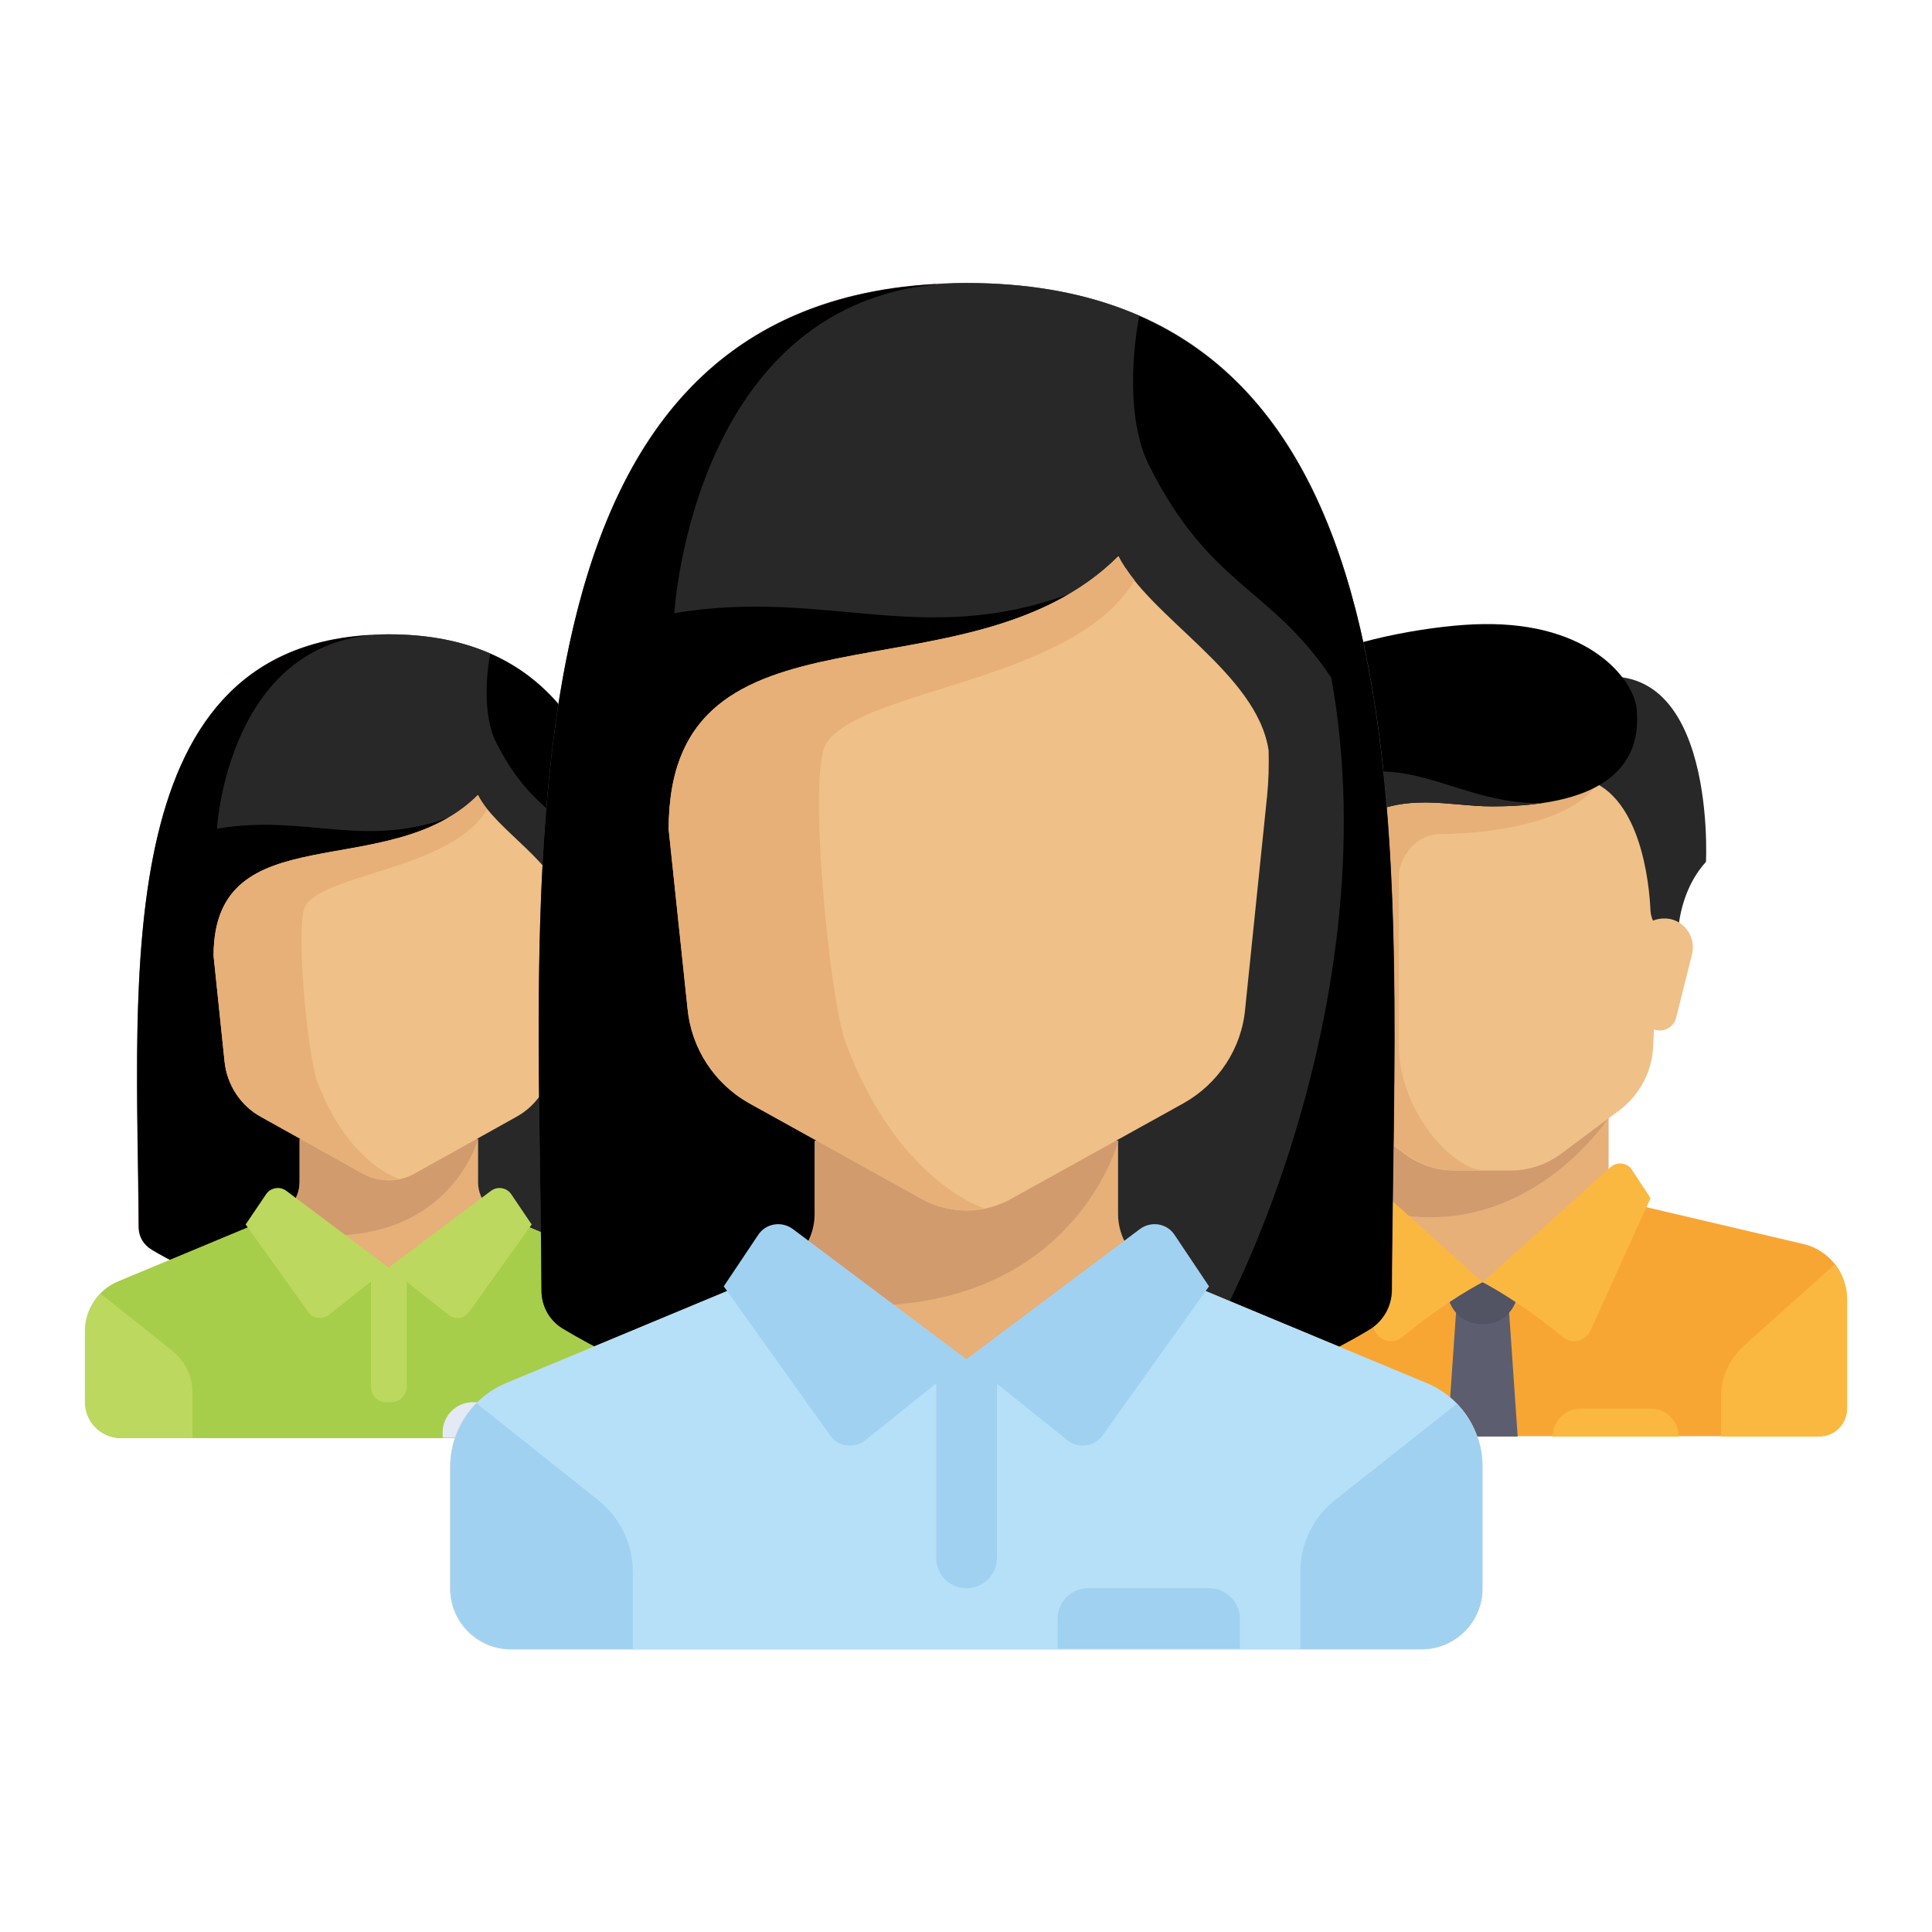 <?xml version="1.0" encoding="utf-8"?>
<!-- Generator: Adobe Illustrator 22.0.1, SVG Export Plug-In . SVG Version: 6.00 Build 0)  -->
<svg version="1.1" id="Layer_1" xmlns="http://www.w3.org/2000/svg" xmlns:xlink="http://www.w3.org/1999/xlink" x="0px" y="0px"
	 viewBox="0 0 512 512" style="enable-background:new 0 0 512 512;" xml:space="preserve">
<style type="text/css">
	.st0{fill:#6A4C4C;}
	.st1{fill:#282829;}
	.st2{fill:#E6B078;}
	.st3{fill:#A6CE4A;}
	.st4{fill:#D29B6E;}
	.st5{fill:#BCD85F;}
	.st6{fill:#E4E9F6;}
	.st7{fill:#EFC087;}
	.st8{fill:#F7A634;}
	.st9{fill:#FAB841;}
	.st10{fill:#5C5E6F;}
	.st11{fill:#525363;}
	.st12{fill:#B6E0F7;}
	.st13{fill:#A1D1F0;}
	.st14{fill:#FFFFFF;}
	.st15{fill:#293B4D;}
	.st16{fill:#B44047;}
	.st17{fill:#99CA45;}
	.st18{fill:#E6E9EB;}
	.st19{fill:#2D3F50;}
	.st20{fill:none;stroke:#F7A634;stroke-miterlimit:10;}
	.st21{fill:#E04E61;}
	.st22{fill:#F5931F;}
	.st23{fill:url(#SVGID_1_);}
	.st24{fill:url(#SVGID_2_);}
	.st25{fill:url(#SVGID_3_);}
	.st26{fill:url(#SVGID_4_);}
	.st27{fill:url(#SVGID_5_);}
</style>
<g>
	<path class="st0" d="M103,168.1c-74.9,0-66.6,91.1-66.3,157.1c0,2.5,1.3,4.7,3.5,6c8.3,5,31.1,16.7,62.8,16.7s54.5-11.7,62.8-16.7
		c2.1-1.3,3.4-3.5,3.5-6C169.6,259.2,177.9,168.1,103,168.1z"/>
	<path d="M98.2,168.3c-69.7,3.9-61.8,92.4-61.4,156.9c0,2.5,1.3,4.7,3.5,6c8.3,5,31.1,16.7,62.8,16.7l18.9-132.5"/>
	<path class="st1" d="M103,168.1c-42.6,0-45.5,51.5-45.5,51.5c24.5-4.1,39.6,6.2,64.5-4.1L103,347.9c31.7,0,54.5-11.7,62.8-16.7
		c2.1-1.3,3.4-3.5,3.5-6C169.6,259.2,177.9,168.1,103,168.1z"/>
	<path d="M169.3,325.2c0.3-56.7,6.4-131.9-39.4-151.9c-0.8,4.1-2.2,15.7,1.5,23.3c9.5,18.9,18.9,18.9,28.4,33.1
		c9.5,52.1-18.1,107.3-27.2,114.8l0,0c16.2-3.9,27.8-10,33.2-13.2C167.9,330,169.3,327.7,169.3,325.2z"/>
	<path class="st2" d="M174.7,339.6L132.5,322c-3.5-1.5-5.8-4.9-5.8-8.7v-11.4H79.4v11.4c0,3.8-2.3,7.3-5.8,8.7l-42.2,17.6
		c-5.3,2.2-8.7,7.4-8.7,13.1v18.9c0,5.2,4.2,9.5,9.5,9.5h142c5.2,0,9.5-4.2,9.5-9.5v-18.9C183.5,346.9,180,341.8,174.7,339.6z"/>
	<path class="st3" d="M174.7,339.6l-40.8-17L103,335.9l-30.9-13.3l-40.8,17c-5.3,2.2-8.7,7.4-8.7,13.1v18.9c0,5.2,4.2,9.5,9.5,9.5
		h142c5.2,0,9.5-4.2,9.5-9.5v-18.9C183.5,346.9,180,341.8,174.7,339.6z"/>
	<path class="st4" d="M126.7,301.8H79.4v11.4c0,3.8-2.3,7.3-5.8,8.7l-6.6,2.7C117.4,337.6,126.7,301.8,126.7,301.8z"/>
	<g>
		<path class="st5" d="M45.6,357.9l-19-15.1c-2.5,2.6-4.1,6.1-4.1,9.9v18.9c0,5.2,4.2,9.5,9.5,9.5H51V369
			C51,364.7,49,360.6,45.6,357.9z"/>
		<path class="st6" d="M183.5,371.6v-18.9c0-3.8-1.5-7.3-4-9.8l-19.1,15c-3.4,2.7-5.3,6.8-5.3,11.1v12.1H174
			C179.2,381.1,183.5,376.8,183.5,371.6z"/>
		<path class="st5" d="M103.7,371.6h-1.4c-2.2,0-4-1.8-4-4v-31.7h9.5v31.7C107.7,369.8,105.9,371.6,103.7,371.6z"/>
		<path class="st5" d="M103,335.9l-27.1-20.3c-1.7-1.3-4.2-0.9-5.4,0.9l-5.4,8l16.6,23.2c1.3,1.8,3.7,2.1,5.4,0.8L103,335.9z"/>
		<path class="st5" d="M103,335.9l27.1-20.3c1.7-1.3,4.2-0.9,5.4,0.9l5.4,8l-16.6,23.2c-1.3,1.8-3.7,2.1-5.4,0.8L103,335.9z"/>
	</g>
	<path class="st7" d="M126.7,210.7c-23.7,23.7-70.1,4.7-70.1,42.6l2.9,27.9c0.6,6.2,4.2,11.8,9.7,14.8l26.9,15
		c4.3,2.4,9.5,2.4,13.8,0l26.9-15c5.5-3,9.1-8.6,9.7-14.8l3.4-33.1c0.2-2.4,0.3-4.7,0.2-7.1C148.3,228.9,131.4,220.2,126.7,210.7z"
		/>
	<path class="st2" d="M56.6,253.3l2.9,27.9c0.6,6.2,4.2,11.8,9.7,14.8l26.9,15c3,1.7,6.4,2.1,9.6,1.4l0,0c0,0-13.6-4.1-21.7-26
		c-2.5-6.7-5.9-42.2-3-46.5c5.8-8.6,38.4-9.5,48.1-25.4c-0.5-0.6-0.9-1.2-1.3-1.8c0,0-0.1-0.1-0.1-0.1c-0.4-0.6-0.8-1.3-1.1-1.9
		C103,234.4,56.6,215.4,56.6,253.3z"/>
	<path class="st6" d="M137.6,371.6h-12.3c-4.4,0-8,3.6-8,8v1.4h28.4v-1.4C145.6,375.2,142,371.6,137.6,371.6z"/>
	<polygon class="st2" points="426.3,317.6 426.3,291.6 359.5,291.6 359.5,317.6 392.9,347.3 	"/>
	<path class="st8" d="M478,329.7L432,318.9c-0.7-0.2-1.3-0.4-1.9-0.8l-37.2,21.7l-35.8-22.8c-0.9,0.9-2.1,1.5-3.4,1.8l-45.9,10.8
		c-6.7,1.6-11.4,7.6-11.4,14.5v29.1c0,4.1,3.3,7.4,7.4,7.4H482c4.1,0,7.4-3.3,7.4-7.4v-29.1C489.4,337.3,484.7,331.3,478,329.7z"/>
	<path class="st4" d="M359.5,291.6V319c42.1,15.2,66.8-22.8,66.8-22.8v-4.6H359.5L359.5,291.6z"/>
	<path class="st7" d="M344.6,206.2l3.2,71.2c0.3,6.7,3.6,12.8,8.9,16.8l15.4,11.5c3.9,2.9,8.5,4.5,13.4,4.5h14.9
		c4.8,0,9.5-1.6,13.4-4.5l15.4-11.5c5.3-4,8.6-10.2,8.9-16.8l3.2-71.2H344.6L344.6,206.2z"/>
	<path class="st2" d="M381.8,221c14.9,0,37.1-3.7,42.4-14.9h-79.5l3.2,71.2c0.3,6.7,3.6,12.8,8.9,16.8l15.4,11.5
		c3.9,2.9,8.5,4.5,13.4,4.5h7.4c-7.4,0-22.3-14.9-22.3-33.4c0-9.1,0-33.4,0-44.6C370.6,228.5,374.3,221,381.8,221z"/>
	<path class="st9" d="M462.2,356.6l24.1-21.6c2,2.6,3.2,5.8,3.2,9.2v29.1c0,4.1-3.3,7.4-7.4,7.4h-26v-10.3
		C456,365.1,458.3,360.1,462.2,356.6z"/>
	<polygon class="st10" points="402.2,380.7 383.6,380.7 385.9,347.3 399.9,347.3 	"/>
	<path class="st11" d="M402.2,339.8h-18.6v2.1c0,5,4,9,9,9h0.6c5,0,9-4,9-9L402.2,339.8L402.2,339.8z"/>
	<g>
		<g>
			<path class="st9" d="M359,309.3l33.9,30.5c0,0-9.5,4.8-21.2,14.5c-2.4,2-6.1,1.2-7.4-1.7l-15.9-35.1l5-7.6
				C354.6,308.1,357.3,307.8,359,309.3z"/>
			<path class="st9" d="M426.8,309.3l-33.9,30.5c0,0,9.5,4.8,21.2,14.5c2.4,2,6.1,1.2,7.4-1.7l15.9-35.1l-5-7.6
				C431.2,308.1,428.5,307.8,426.8,309.3z"/>
		</g>
	</g>
	<path class="st1" d="M415.4,181.6l3.5,24.6c15.9,3.2,18.2,28.1,18.5,35.2c0.1,1.3,0.5,2.5,1.2,3.6l6.1,9.4c0,0-2.1-15.5,7.4-26
		C452.1,228.5,455.3,166.7,415.4,181.6z"/>
	<path class="st7" d="M448.4,252.9l-4.2,16.8c-0.5,2-2.3,3.4-4.3,3.4l0,0c-2.3,0-4.1-1.7-4.4-3.9l-2.1-17.2c-0.6-4.6,3-8.6,7.6-8.6
		h0C445.9,243.3,449.6,248,448.4,252.9z"/>
	<path d="M348.2,174.9l5.5,3.8c-24.8,18.3-20.2,49.8-20.2,49.8c7.4,7.4,7.4,26,7.4,26l7.4-7.4c0,0-2.9-21.5,11.1-29.7
		c13-7.7,24.4-3.7,36-3.7c31.1,0,39.8-11.7,38.3-26c-0.8-7.4-12.1-22.8-40.8-22.3C381.3,165.5,359.5,169.1,348.2,174.9z"/>
	<path class="st1" d="M346,210.4c0,0-3.9-15.5,7.7-31.7c-24.8,18.3-20.2,49.8-20.2,49.8c7.4,7.4,7.4,26,7.4,26l7.4-7.4
		c0,0-2.9-21.5,11.1-29.7c13-7.7,24.4-3.7,36-3.7c5.1,0,9.5-0.3,13.4-0.9C384.9,213.5,370.8,195.4,346,210.4z"/>
	<path class="st2" d="M337.4,252.9l4.2,16.8c0.5,2,2.3,3.4,4.3,3.4l0,0c2.3,0,4.1-1.7,4.4-3.9l2.1-17.2c0.6-4.6-3-8.6-7.6-8.6h0
		C339.9,243.3,336.2,248,337.4,252.9z"/>
	<path class="st9" d="M437.5,373.3h-18.6c-4.1,0-7.4,3.3-7.4,7.4l0,0h33.4l0,0C444.9,376.6,441.6,373.3,437.5,373.3z"/>
	<path class="st0" d="M256.1,75c-127.3,0-113.2,154.8-112.6,267.1c0,4.2,2.2,8.1,5.9,10.2c14.1,8.5,52.9,28.4,106.8,28.4
		s92.6-19.9,106.8-28.4c3.6-2.2,5.8-6,5.9-10.2C369.4,229.8,383.5,75,256.1,75z"/>
	<path d="M247.9,75.3c-118.4,6.6-105,157-104.4,266.7c0,4.2,2.2,8.1,5.9,10.2c14.1,8.5,52.9,28.4,106.8,28.4l32.2-225.2"/>
	<path class="st1" d="M256.1,75c-72.4,0-77.4,87.5-77.4,87.5c41.7-7,67.4,10.6,109.6-7l-32.2,225.2c53.9,0,92.6-19.9,106.8-28.4
		c3.6-2.2,5.8-6,5.9-10.2C369.4,229.8,383.5,75,256.1,75z"/>
	<path d="M368.8,342.1c0.5-96.4,10.9-224.2-66.9-258.3c-1.4,7.1-3.8,26.7,2.6,39.5c16.1,32.2,32.2,32.2,48.3,56.3
		c16.1,88.5-30.7,182.4-46.3,195.2l0,0c27.6-6.6,47.3-16.9,56.5-22.5C366.5,350.1,368.7,346.3,368.8,342.1z"/>
	<path class="st2" d="M378,366.5l-71.8-29.9c-6-2.5-9.9-8.4-9.9-14.9v-19.4h-80.4v19.4c0,6.5-3.9,12.4-9.9,14.9l-71.8,29.9
		c-9,3.7-14.9,12.5-14.9,22.3v32.2c0,8.9,7.2,16.1,16.1,16.1h241.3c8.9,0,16.1-7.2,16.1-16.1v-32.2C392.9,379,387,370.2,378,366.5z"
		/>
	<path class="st12" d="M378,366.5l-69.4-28.9l-52.5,22.7l-52.5-22.7l-69.4,28.9c-9,3.7-14.9,12.5-14.9,22.3v32.2
		c0,8.9,7.2,16.1,16.1,16.1h241.3c8.9,0,16.1-7.2,16.1-16.1v-32.2C392.9,379,387,370.2,378,366.5z"/>
	<path class="st4" d="M296.4,302.3h-80.4v19.4c0,6.5-3.9,12.4-9.9,14.9l-11.2,4.7C280.6,363.1,296.4,302.3,296.4,302.3z"/>
	<g>
		<path class="st13" d="M158.6,397.6l-32.3-25.7c-4.3,4.4-6.9,10.4-6.9,16.8v32.2c0,8.9,7.2,16.1,16.1,16.1h32.2v-20.6
			C167.7,409.1,164.3,402.2,158.6,397.6z"/>
		<path class="st13" d="M392.9,420.9v-32.2c0-6.4-2.6-12.3-6.8-16.7l-32.4,25.6c-5.7,4.6-9.1,11.5-9.1,18.8V437h32.2
			C385.7,437,392.9,429.8,392.9,420.9z"/>
		<path class="st13" d="M256.1,420.9L256.1,420.9c-4.4,0-8-3.6-8-8v-52.7h16.1v52.7C264.2,417.3,260.6,420.9,256.1,420.9z"/>
		<path class="st13" d="M256.1,360.2l-46-34.5c-3-2.2-7.2-1.5-9.2,1.6l-9.1,13.6l28.2,39.5c2.1,3,6.4,3.6,9.3,1.3L256.1,360.2z"/>
		<path class="st13" d="M256.1,360.2l46-34.5c3-2.2,7.2-1.5,9.2,1.6l9.1,13.6l-28.2,39.5c-2.1,3-6.4,3.6-9.3,1.3L256.1,360.2z"/>
	</g>
	<path class="st7" d="M296.4,147.4c-40.2,40.2-119.2,8-119.2,72.4l5,47.4c1,10.6,7.1,20,16.4,25.2l45.8,25.4c7.3,4,16.2,4,23.4,0
		l45.8-25.4c9.3-5.2,15.5-14.6,16.4-25.2l5.8-56.3c0.4-4,0.5-8,0.4-12C333.2,178.4,304.4,163.5,296.4,147.4z"/>
	<path class="st2" d="M177.2,219.8l5,47.4c1,10.6,7.1,20,16.4,25.2l45.8,25.4c5.1,2.8,10.9,3.5,16.4,2.4l0,0c0,0-23.1-7-36.8-44.2
		c-4.2-11.4-10.1-71.7-5-79.1c9.9-14.6,65.4-16.1,81.7-43.1c-0.8-1-1.6-2-2.2-3c-0.1-0.1-0.1-0.2-0.2-0.2c-0.7-1.1-1.4-2.1-1.9-3.2
		C256.1,187.6,177.2,155.4,177.2,219.8z"/>
	<path class="st13" d="M320.5,420.9h-32.2c-4.4,0-8,3.6-8,8v8h48.3v-8C328.5,424.5,324.9,420.9,320.5,420.9z"/>
</g>
</svg>
